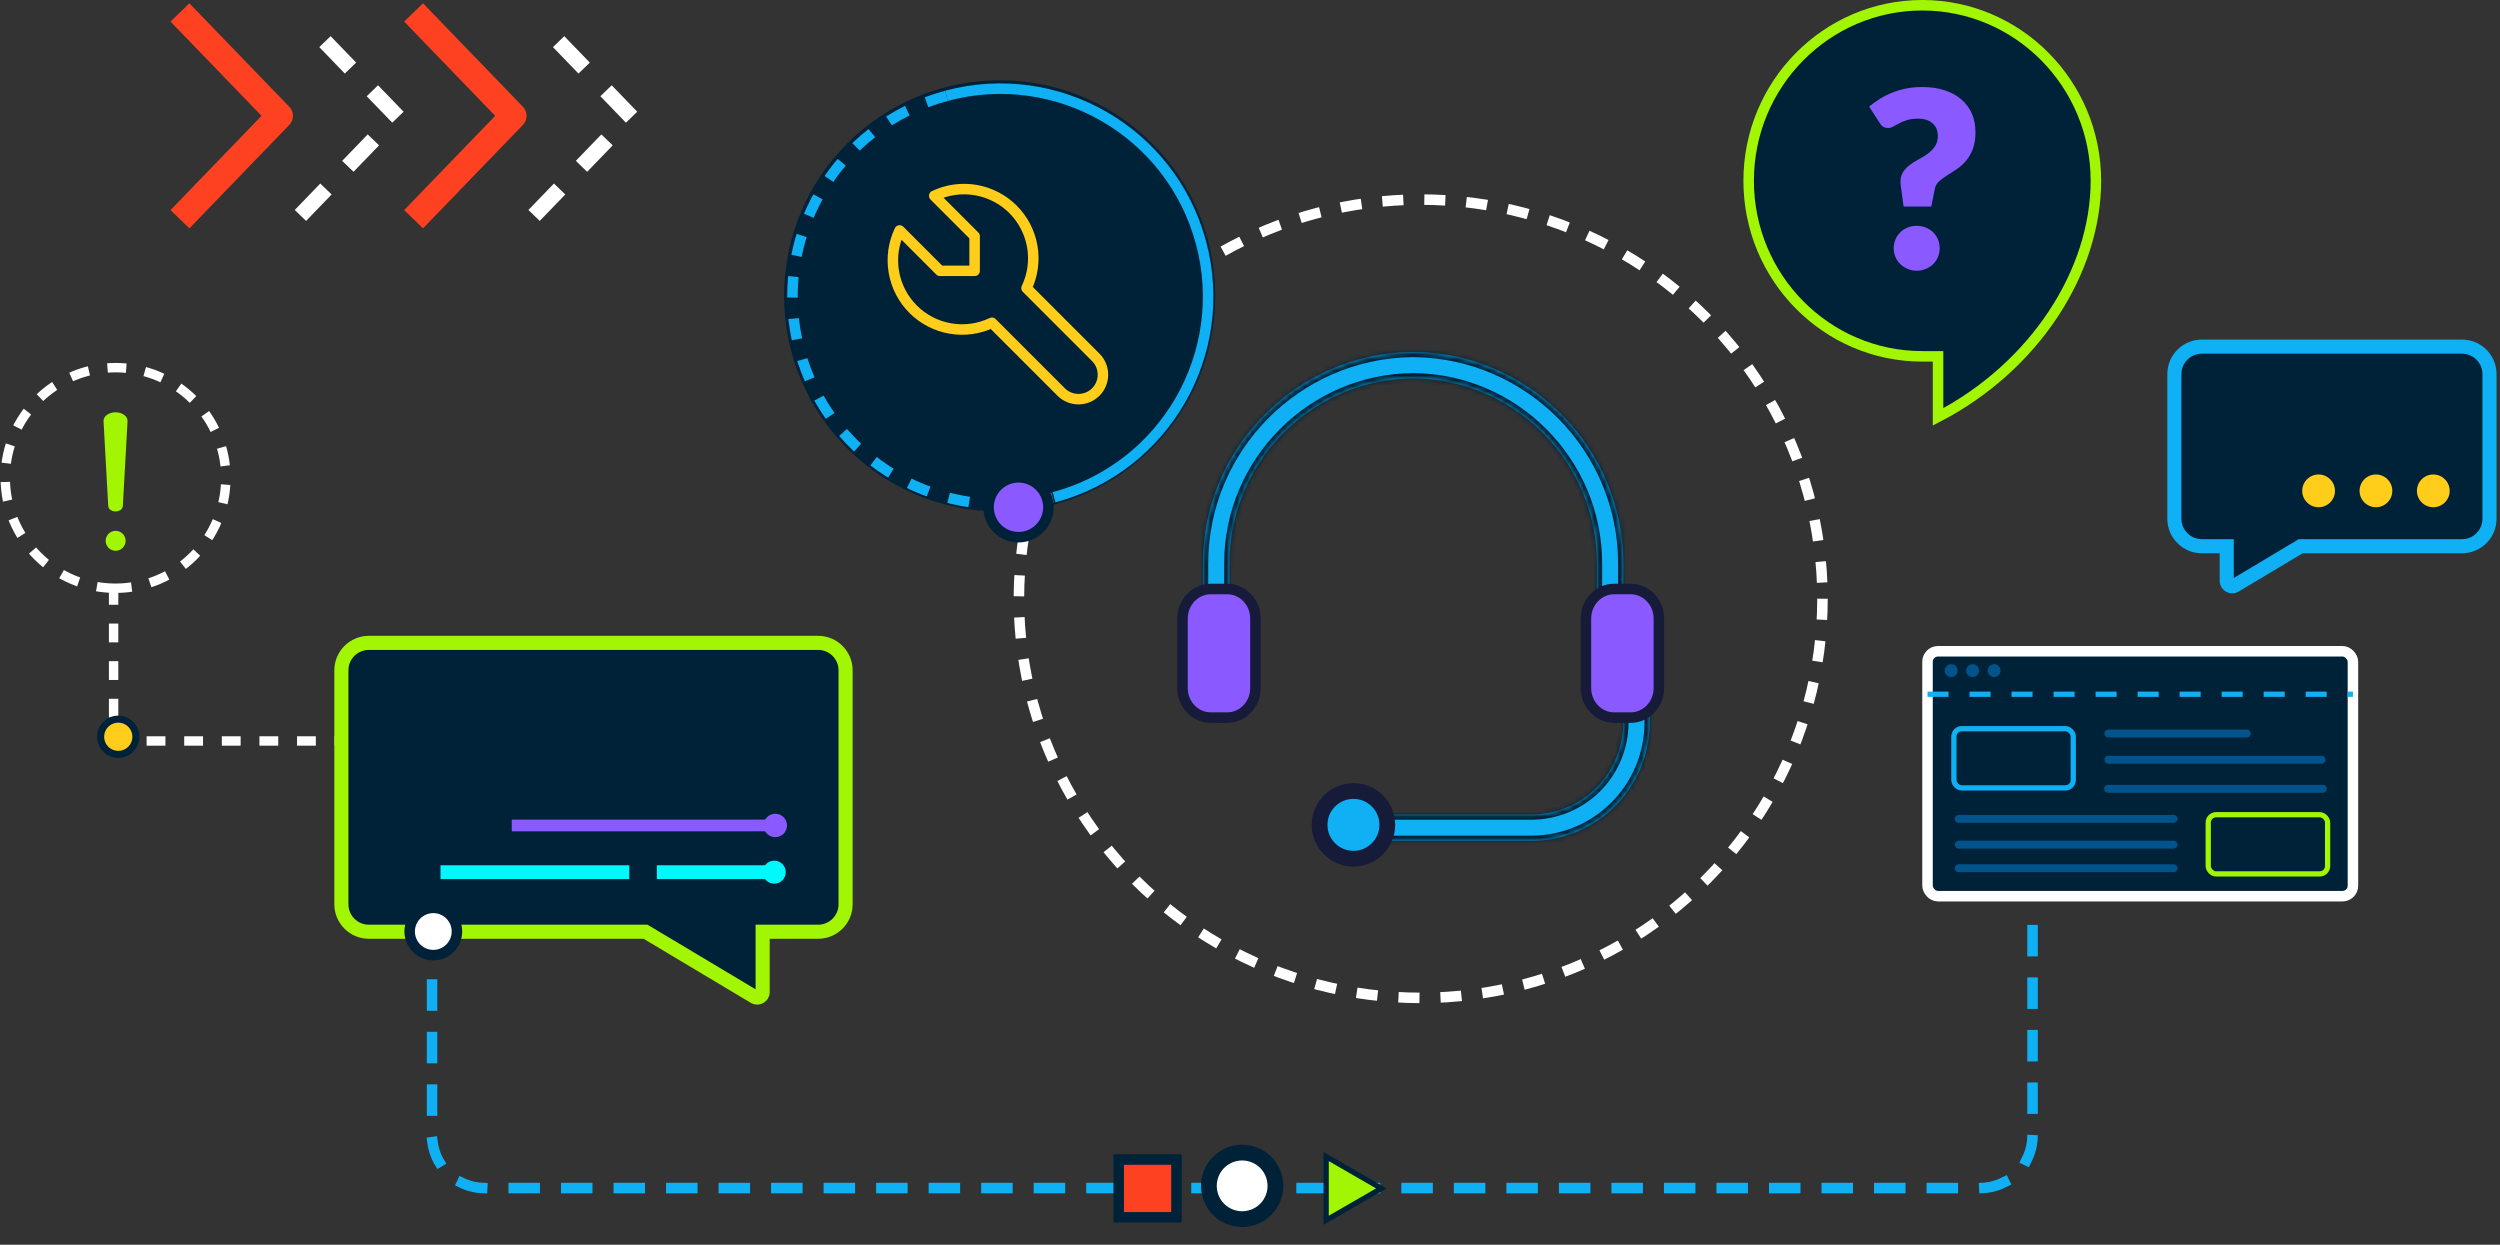 <svg xmlns="http://www.w3.org/2000/svg" width="476" height="237" viewBox="0 0 476 237" fill="none"><rect x="0" y="0" width="476" height="237" fill="#333333" stroke="none"/><path d="M36 39.941L53.27 22.055L36 4.168" stroke="#FE4121" stroke-width="5" stroke-linecap="square" stroke-linejoin="round"></path><path d="M58.242 39.941L75.512 22.055L58.242 4.168" stroke="white" stroke-width="3" stroke-linecap="square" stroke-linejoin="round" stroke-dasharray="4 9"></path><path d="M80.484 39.941L97.754 22.055L80.484 4.168" stroke="#FE4121" stroke-width="5" stroke-linecap="square" stroke-linejoin="round"></path><path d="M102.73 39.941L120 22.055L102.73 4.168" stroke="white" stroke-width="3" stroke-linecap="square" stroke-linejoin="round" stroke-dasharray="4 9"></path><path d="M82.266 177.459L82.266 192.987L82.266 216.209C82.266 221.732 86.743 226.209 92.266 226.209L376.998 226.209C382.521 226.209 386.998 221.732 386.998 216.209L386.998 172" stroke="#0FB0F4" stroke-width="2" stroke-linecap="square" stroke-dasharray="4 6"></path><ellipse cx="270.5" cy="114" rx="76.5" ry="76" stroke="white" stroke-width="2" stroke-dasharray="4 4"></ellipse><circle cx="190.337" cy="56.335" r="41.044" fill="#002238"></circle><path d="M180.215 18.24C201.322 12.585 223.017 25.11 228.672 46.217C234.328 67.323 221.802 89.018 200.695 94.674" stroke="#0FB0F4" stroke-width="2"></path><path d="M180.217 18.241C159.11 23.897 146.585 45.592 152.24 66.698C157.896 87.805 179.591 100.33 200.697 94.675" stroke="#0FB0F4" stroke-width="2" stroke-dasharray="4 4"></path><circle cx="6.696" cy="6.696" r="5.696" transform="matrix(-0.897 0.443 0.443 0.897 196.961 87.609)" fill="#8A59FF" stroke="#002238" stroke-width="2"></circle><mask id="path-11-inside-1_893_18575" fill="white"><path fill-rule="evenodd" clip-rule="evenodd" d="M229.047 124.882V107.266C229.047 85.286 246.896 67.272 268.815 67.003V67C268.898 67 268.981 67 269.064 67.001C269.147 67 269.23 67 269.313 67C269.313 67 269.313 67.001 269.313 67.003C291.232 67.272 309.081 85.286 309.081 107.266V124.882C309.081 123.372 310.088 122.365 311.598 122.365C313.108 122.365 314.114 123.372 314.114 124.882V137.465C314.114 150.048 304.048 160.115 291.465 160.115H258.749C257.239 160.115 256.232 159.108 256.232 157.598C256.232 156.088 257.239 155.081 258.749 155.081H291.465C301.28 155.081 309.081 147.28 309.081 137.465V132.432C309.081 133.942 308.074 134.949 306.565 134.949C305.055 134.949 304.048 133.942 304.048 132.432V107.266C304.048 87.971 288.329 72.169 269.064 72.034C249.799 72.169 234.08 87.971 234.08 107.266V132.432L229.047 124.882Z"></path></mask><path fill-rule="evenodd" clip-rule="evenodd" d="M229.047 124.882V107.266C229.047 85.286 246.896 67.272 268.815 67.003V67C268.898 67 268.981 67 269.064 67.001C269.147 67 269.23 67 269.313 67C269.313 67 269.313 67.001 269.313 67.003C291.232 67.272 309.081 85.286 309.081 107.266V124.882C309.081 123.372 310.088 122.365 311.598 122.365C313.108 122.365 314.114 123.372 314.114 124.882V137.465C314.114 150.048 304.048 160.115 291.465 160.115H258.749C257.239 160.115 256.232 159.108 256.232 157.598C256.232 156.088 257.239 155.081 258.749 155.081H291.465C301.28 155.081 309.081 147.28 309.081 137.465V132.432C309.081 133.942 308.074 134.949 306.565 134.949C305.055 134.949 304.048 133.942 304.048 132.432V107.266C304.048 87.971 288.329 72.169 269.064 72.034C249.799 72.169 234.08 87.971 234.08 107.266V132.432L229.047 124.882Z" fill="#0FB0F4"></path><path d="M229.047 124.882H228.047V125.185L228.215 125.437L229.047 124.882ZM268.815 67.003L268.828 68.003L269.815 67.991V67.003H268.815ZM268.815 67V66H267.815V67H268.815ZM269.064 67.001L269.058 68.001L269.07 68.001L269.064 67.001ZM269.313 67.003L268.313 67.028L268.337 67.991L269.301 68.003L269.313 67.003ZM269.064 72.034L269.071 71.034L269.057 71.034L269.064 72.034ZM234.08 132.432L233.248 132.987L235.08 135.735V132.432H234.08ZM228.047 107.266V124.882H230.047V107.266H228.047ZM268.803 66.003C246.337 66.279 228.047 84.737 228.047 107.266H230.047C230.047 85.834 247.455 68.265 268.828 68.003L268.803 66.003ZM269.815 67.003V67H267.815V67.003H269.815ZM268.815 68C268.896 68 268.977 68 269.058 68.001L269.07 66.001C268.985 66 268.9 66 268.815 66V68ZM269.313 66C269.228 66 269.143 66 269.058 66.001L269.07 68.001C269.151 68 269.232 68 269.313 68V66ZM270.313 66.979C270.312 66.976 270.312 66.965 270.312 66.951C270.311 66.947 270.31 66.926 270.308 66.9C270.307 66.891 270.303 66.85 270.292 66.799C270.289 66.781 270.274 66.707 270.237 66.618C270.221 66.579 270.175 66.473 270.082 66.362C269.999 66.261 269.745 66 269.313 66V68C268.881 68 268.626 67.739 268.543 67.638C268.45 67.527 268.405 67.421 268.388 67.382C268.352 67.293 268.337 67.219 268.333 67.201C268.323 67.15 268.319 67.109 268.318 67.101C268.315 67.075 268.314 67.054 268.314 67.05C268.313 67.038 268.313 67.028 268.313 67.028L270.313 66.979ZM269.301 68.003C290.673 68.265 308.081 85.834 308.081 107.266H310.081C310.081 84.737 291.791 66.279 269.325 66.003L269.301 68.003ZM308.081 107.266V124.882H310.081V107.266H308.081ZM310.081 124.882C310.081 124.354 310.253 123.992 310.48 123.765C310.708 123.537 311.07 123.365 311.598 123.365V121.365C310.616 121.365 309.719 121.697 309.066 122.35C308.413 123.004 308.081 123.9 308.081 124.882H310.081ZM311.598 123.365C312.125 123.365 312.488 123.537 312.715 123.765C312.943 123.992 313.114 124.354 313.114 124.882H315.114C315.114 123.9 314.783 123.004 314.129 122.35C313.476 121.697 312.58 121.365 311.598 121.365V123.365ZM313.114 124.882V137.465H315.114V124.882H313.114ZM313.114 137.465C313.114 149.496 303.496 159.115 291.465 159.115V161.115C304.6 161.115 315.114 150.6 315.114 137.465H313.114ZM291.465 159.115H258.749V161.115H291.465V159.115ZM258.749 159.115C258.221 159.115 257.859 158.943 257.631 158.715C257.404 158.488 257.232 158.126 257.232 157.598H255.232C255.232 158.58 255.564 159.477 256.217 160.13C256.87 160.783 257.767 161.115 258.749 161.115V159.115ZM257.232 157.598C257.232 157.07 257.404 156.708 257.631 156.481C257.859 156.253 258.221 156.081 258.749 156.081V154.081C257.767 154.081 256.87 154.413 256.217 155.066C255.564 155.72 255.232 156.616 255.232 157.598H257.232ZM258.749 156.081H291.465V154.081H258.749V156.081ZM291.465 156.081C301.832 156.081 310.081 147.832 310.081 137.465H308.081C308.081 146.728 300.727 154.081 291.465 154.081V156.081ZM310.081 137.465V132.432H308.081V137.465H310.081ZM308.081 132.432C308.081 132.96 307.91 133.322 307.682 133.549C307.454 133.777 307.092 133.949 306.565 133.949V135.949C307.547 135.949 308.443 135.617 309.096 134.964C309.749 134.31 310.081 133.414 310.081 132.432H308.081ZM306.565 133.949C306.037 133.949 305.675 133.777 305.447 133.549C305.219 133.322 305.048 132.96 305.048 132.432H303.048C303.048 133.414 303.38 134.31 304.033 134.964C304.686 135.617 305.582 135.949 306.565 135.949V133.949ZM305.048 132.432V107.266H303.048V132.432H305.048ZM305.048 107.266C305.048 87.421 288.885 71.173 269.071 71.034L269.057 73.034C287.773 73.165 303.048 88.521 303.048 107.266H305.048ZM235.08 107.266C235.08 88.521 250.355 73.165 269.071 73.034L269.057 71.034C249.243 71.173 233.08 87.421 233.08 107.266H235.08ZM235.08 132.432V107.266H233.08V132.432H235.08ZM228.215 125.437L233.248 132.987L234.912 131.877L229.879 124.327L228.215 125.437Z" fill="#002238" mask="url(#path-11-inside-1_893_18575)"></path><path d="M233.682 112.145H230.504C227.598 112.145 225.147 114.638 225.147 117.766V131.009C225.147 134.138 227.598 136.631 230.504 136.631H233.682C236.588 136.631 239.039 134.138 239.039 131.009V117.766C239.039 114.638 236.588 112.145 233.682 112.145Z" fill="#8A59FF" stroke="#151B38" stroke-width="2"></path><path d="M310.495 112.145H307.316C304.411 112.145 301.96 114.638 301.96 117.766V131.009C301.96 134.138 304.411 136.631 307.316 136.631H310.495C313.401 136.631 315.852 134.138 315.852 131.009V117.766C315.852 114.638 313.401 112.145 310.495 112.145Z" fill="#8A59FF" stroke="#151B38" stroke-width="2"></path><path d="M264.142 157.054C264.142 160.614 261.256 163.5 257.696 163.5C254.136 163.5 251.25 160.614 251.25 157.054C251.25 153.494 254.136 150.608 257.696 150.608C261.256 150.608 264.142 153.494 264.142 157.054Z" fill="#0FB0F4" stroke="#151B38" stroke-width="3"></path><path d="M369.005 68.85V67.85H368.005H366.002C347.773 67.85 332.945 52.877 332.945 34.425C332.945 15.973 347.773 1 366.002 1C384.231 1 399.059 15.973 399.059 34.425C399.059 51.759 387.367 69.828 369.005 79.377V68.85Z" fill="#002238" stroke="#A2F603" stroke-width="2"></path><path d="M355.245 19.521L354.554 20.087L355.04 20.837L357.064 23.964C357.593 24.88 358.451 25.369 359.511 25.369C360.029 25.369 360.516 25.216 360.959 24.959C361.252 24.788 361.606 24.598 362.025 24.388L362.046 24.377L362.066 24.366C362.403 24.176 362.838 23.993 363.387 23.825C363.86 23.68 364.485 23.594 365.282 23.594C366.25 23.594 366.891 23.844 367.323 24.236L367.324 24.237C367.729 24.602 367.964 25.106 367.964 25.869C367.964 26.529 367.812 26.987 367.579 27.313L367.575 27.319L367.57 27.325C367.257 27.776 366.868 28.169 366.396 28.504C365.872 28.875 365.307 29.218 364.7 29.531L364.691 29.535L364.682 29.54C363.989 29.915 363.358 30.33 362.793 30.788C362.155 31.29 361.648 31.901 361.283 32.614L361.283 32.614L361.278 32.624C360.865 33.454 360.775 34.419 360.907 35.448L360.907 35.448L360.908 35.455L361.456 39.456L361.574 40.32L362.446 40.32L367.72 40.32L368.54 40.32L368.701 39.517L369.395 36.054C369.462 35.764 369.616 35.497 369.901 35.243C370.267 34.919 370.72 34.584 371.265 34.24L371.265 34.24L371.276 34.233C371.838 33.867 372.442 33.476 373.088 33.06L373.088 33.06L373.098 33.054C373.811 32.583 374.46 32.003 375.046 31.322C375.661 30.607 376.154 29.757 376.537 28.786C376.944 27.754 377.129 26.547 377.129 25.194C377.129 23.743 376.876 22.405 376.349 21.195L376.349 21.195L376.344 21.183C375.803 19.983 375.033 18.961 374.037 18.129C373.046 17.285 371.866 16.651 370.514 16.217L370.511 16.215C369.137 15.78 367.623 15.569 365.979 15.569C364.812 15.569 363.717 15.673 362.697 15.888C361.679 16.083 360.721 16.367 359.827 16.744C358.948 17.098 358.125 17.515 357.36 17.998C356.613 18.469 355.908 18.977 355.245 19.521ZM369.901 49.356L369.907 49.343L369.912 49.331C370.182 48.684 370.313 47.993 370.313 47.271C370.313 46.548 370.182 45.853 369.916 45.196L369.909 45.178L369.901 45.161C369.622 44.539 369.248 43.988 368.778 43.515L368.77 43.508L368.762 43.5C368.27 43.026 367.697 42.657 367.054 42.395C366.391 42.124 365.681 41.995 364.934 41.995C364.2 41.995 363.499 42.126 362.84 42.395L363.218 43.32L362.84 42.395C362.196 42.657 361.624 43.026 361.131 43.5C360.635 43.978 360.252 44.54 359.984 45.178C359.697 45.84 359.556 46.54 359.556 47.271C359.556 47.999 359.697 48.694 359.986 49.343C360.254 49.979 360.636 50.54 361.131 51.016L361.814 50.307L361.131 51.016C361.62 51.488 362.189 51.854 362.827 52.117C363.489 52.405 364.195 52.546 364.934 52.546C365.686 52.546 366.401 52.407 367.066 52.117C367.704 51.854 368.273 51.488 368.762 51.016L368.77 51.009L368.778 51.001C369.248 50.528 369.622 49.977 369.901 49.356Z" fill="#8A59FF" stroke="#002238" stroke-width="2"></path><path d="M21.631 111.567L21.631 141.082L136 141.082" stroke="white" stroke-width="1.789" stroke-dasharray="3.58 3.58"></path><circle cx="22" cy="91" r="21" transform="rotate(90 22 91)" stroke="white" stroke-width="1.789" stroke-dasharray="3.58 3.58"></circle><circle cx="4.025" cy="4.025" r="3.354" transform="matrix(-0.065 0.998 0.998 0.065 18.762 136)" fill="#FFCD1A" stroke="#002238" stroke-width="1.342"></circle><path d="M21.999 79C21.033 79 20.15 79.549 20.214 80.192L21.107 96.289C21.107 96.447 21.201 96.599 21.368 96.71C21.536 96.822 21.763 96.885 21.999 96.885C22.236 96.885 22.463 96.822 22.631 96.71C22.798 96.599 22.892 96.447 22.892 96.289L23.785 80.192C23.849 79.549 22.966 79 21.999 79Z" fill="#A2F603" stroke="#A2F603" stroke-linecap="round" stroke-linejoin="round"></path><path d="M22.017 104.37C22.791 104.37 23.418 103.743 23.418 102.97C23.418 102.196 22.791 101.569 22.017 101.569C21.244 101.569 20.617 102.196 20.617 102.97C20.617 103.743 21.244 104.37 22.017 104.37Z" fill="#A2F603" stroke="#A2F603" stroke-linecap="round" stroke-linejoin="round"></path><path fill-rule="evenodd" clip-rule="evenodd" d="M155.771 122.402C158.659 122.402 161 124.743 161 127.631V172.174C161 175.061 158.659 177.402 155.771 177.402H145.207L145.207 188.884C145.207 189.696 144.322 190.198 143.625 189.782L122.913 177.402H70.229C67.341 177.402 65 175.061 65 172.174V127.631C65 124.743 67.341 122.402 70.229 122.402H155.771Z" fill="#002238"></path><path d="M145.207 177.402H143.865V176.061H145.207V177.402ZM145.207 188.884H146.549H145.207ZM143.625 189.782L142.936 190.933H142.936L143.625 189.782ZM122.913 177.402V176.061H123.283L123.601 176.251L122.913 177.402ZM159.658 127.631C159.658 125.484 157.918 123.744 155.771 123.744V121.061C159.4 121.061 162.342 124.002 162.342 127.631H159.658ZM159.658 172.174V127.631H162.342V172.174H159.658ZM155.771 176.061C157.918 176.061 159.658 174.32 159.658 172.174H162.342C162.342 175.802 159.4 178.744 155.771 178.744V176.061ZM145.207 176.061H155.771V178.744H145.207V176.061ZM146.549 177.402L146.549 188.884H143.865L143.865 177.402H146.549ZM146.549 188.884C146.549 190.738 144.528 191.884 142.936 190.933L144.313 188.63C144.116 188.512 143.865 188.654 143.865 188.884H146.549ZM142.936 190.933L122.225 178.554L123.601 176.251L144.313 188.63L142.936 190.933ZM70.229 176.061H122.913V178.744H70.229V176.061ZM66.342 172.174C66.342 174.32 68.082 176.061 70.229 176.061V178.744C66.6 178.744 63.658 175.802 63.658 172.174H66.342ZM66.342 127.631V172.174H63.658V127.631H66.342ZM70.229 123.744C68.082 123.744 66.342 125.484 66.342 127.631H63.658C63.658 124.002 66.6 121.061 70.229 121.061V123.744ZM155.771 123.744H70.229V121.061H155.771V123.744Z" fill="#A2F603"></path><circle cx="147.617" cy="157.166" r="2.23" transform="rotate(-90 147.617 157.166)" fill="#8A59FF"></circle><rect x="97.438" y="158.281" width="2.23" height="50.181" transform="rotate(-90 97.438 158.281)" fill="#8A59FF"></rect><ellipse cx="147.414" cy="166.062" rx="2.191" ry="2.191" transform="rotate(-90 147.414 166.062)" fill="#02F8FC"></ellipse><rect x="125.062" y="167.377" width="2.629" height="22.788" transform="rotate(-90 125.062 167.377)" fill="#02F8FC"></rect><rect x="83.871" y="167.377" width="2.629" height="35.935" transform="rotate(-90 83.871 167.377)" fill="#02F8FC"></rect><path fill-rule="evenodd" clip-rule="evenodd" d="M468.771 66C471.659 66 474 68.341 474 71.229V98.771C474 101.659 471.659 104 468.771 104H438.058L425.555 111.473C424.858 111.89 423.973 111.388 423.973 110.576V104H419.229C416.341 104 414 101.659 414 98.771V71.229C414 68.341 416.341 66 419.229 66H468.771Z" fill="#002238"></path><path d="M438.058 104L437.37 102.848L437.688 102.658H438.058V104ZM425.555 111.473L424.867 110.322L425.555 111.473ZM423.973 104V102.658H425.314V104H423.973ZM472.658 71.229C472.658 69.082 470.918 67.342 468.771 67.342V64.658C472.4 64.658 475.342 67.6 475.342 71.229H472.658ZM472.658 98.771V71.229H475.342V98.771H472.658ZM468.771 102.658C470.918 102.658 472.658 100.918 472.658 98.771H475.342C475.342 102.4 472.4 105.342 468.771 105.342V102.658ZM438.058 102.658H468.771V105.342H438.058V102.658ZM424.867 110.322L437.37 102.848L438.746 105.152L426.243 112.625L424.867 110.322ZM425.314 110.576C425.314 110.346 425.064 110.204 424.867 110.322L426.243 112.625C424.652 113.576 422.631 112.429 422.631 110.576H425.314ZM425.314 104V110.576H422.631V104H425.314ZM419.229 102.658H423.973V105.342H419.229V102.658ZM415.342 98.771C415.342 100.918 417.082 102.658 419.229 102.658V105.342C415.6 105.342 412.658 102.4 412.658 98.771H415.342ZM415.342 71.229V98.771H412.658V71.229H415.342ZM419.229 67.342C417.082 67.342 415.342 69.082 415.342 71.229H412.658C412.658 67.6 415.6 64.658 419.229 64.658V67.342ZM468.771 67.342H419.229V64.658H468.771V67.342Z" fill="#0FB0F4"></path><circle cx="4.46" cy="4.46" r="3.789" transform="matrix(1 0 0 -1 437 97.919)" fill="#FFCD1A" stroke="#002238" stroke-width="1.342"></circle><circle cx="4.46" cy="4.46" r="3.789" transform="matrix(1 0 0 -1 447.918 97.919)" fill="#FFCD1A" stroke="#002238" stroke-width="1.342"></circle><circle cx="4.46" cy="4.46" r="3.789" transform="matrix(1 0 0 -1 458.84 97.919)" fill="#FFCD1A" stroke="#002238" stroke-width="1.342"></circle><rect x="367" y="124" width="81" height="46.636" rx="2" fill="#002238" stroke="white" stroke-width="2"></rect><path d="M367 132.182H448" stroke="#0FB0F4" stroke-dasharray="4 4"></path><circle cx="371.501" cy="127.681" r="1.227" fill="#00548B"></circle><circle cx="375.591" cy="127.681" r="1.227" fill="#00548B"></circle><circle cx="379.68" cy="127.681" r="1.227" fill="#00548B"></circle><path d="M401.434 139.669L427.785 139.669" stroke="#00548B" stroke-width="1.5" stroke-linecap="round"></path><path d="M401.434 144.653L442.028 144.653" stroke="#00548B" stroke-width="1.5" stroke-linecap="round"></path><path d="M401.363 150.183H442.272" stroke="#00548B" stroke-width="1.5" stroke-linecap="round"></path><path d="M372.945 155.909H413.854" stroke="#00548B" stroke-width="1.5" stroke-linecap="round"></path><path d="M372.945 160.818H413.854" stroke="#00548B" stroke-width="1.5" stroke-linecap="round"></path><path d="M372.945 165.308H413.854" stroke="#00548B" stroke-width="1.5" stroke-linecap="round"></path><rect x="372.02" y="138.743" width="22.727" height="11.273" rx="1.5" stroke="#0FB0F4"></rect><rect x="420.449" y="155.122" width="22.727" height="11.273" rx="1.5" stroke="#A2F603" stroke-linejoin="round"></rect><circle cx="3.5" cy="3.5" r="4.5" transform="matrix(1 0 0 -1 79 180.857)" fill="white" stroke="#002238" stroke-width="2"></circle><circle cx="236.507" cy="225.789" r="6.334" transform="rotate(116.296 236.507 225.789)" fill="white" stroke="#002238" stroke-width="3"></circle><path d="M252.5 220.211L263 226.273L252.5 232.336L252.5 220.211Z" fill="#A2F603" stroke="#002238"></path><rect x="224" y="231.773" width="11" height="11" transform="rotate(-180 224 231.773)" fill="#FE4121" stroke="#002238" stroke-width="2"></rect><path d="M178.976 51.567H185.567V44.976L177.878 37.287C180.338 36.112 183.101 35.729 185.788 36.19C188.474 36.651 190.952 37.933 192.879 39.861C194.807 41.788 196.089 44.266 196.55 46.953C197.011 49.639 196.628 52.403 195.453 54.862L208.635 68.044C209.509 68.918 210 70.104 210 71.34C210 72.576 209.509 73.761 208.635 74.635C207.761 75.509 206.576 76 205.34 76C204.104 76 202.918 75.509 202.044 74.635L188.863 61.453C186.403 62.628 183.639 63.011 180.953 62.55C178.266 62.09 175.788 60.807 173.861 58.88C171.933 56.952 170.651 54.474 170.19 51.788C169.729 49.101 170.112 46.337 171.287 43.878L178.976 51.567Z" stroke="#FFCD1A" stroke-width="2" stroke-linecap="round" stroke-linejoin="round"></path></svg>